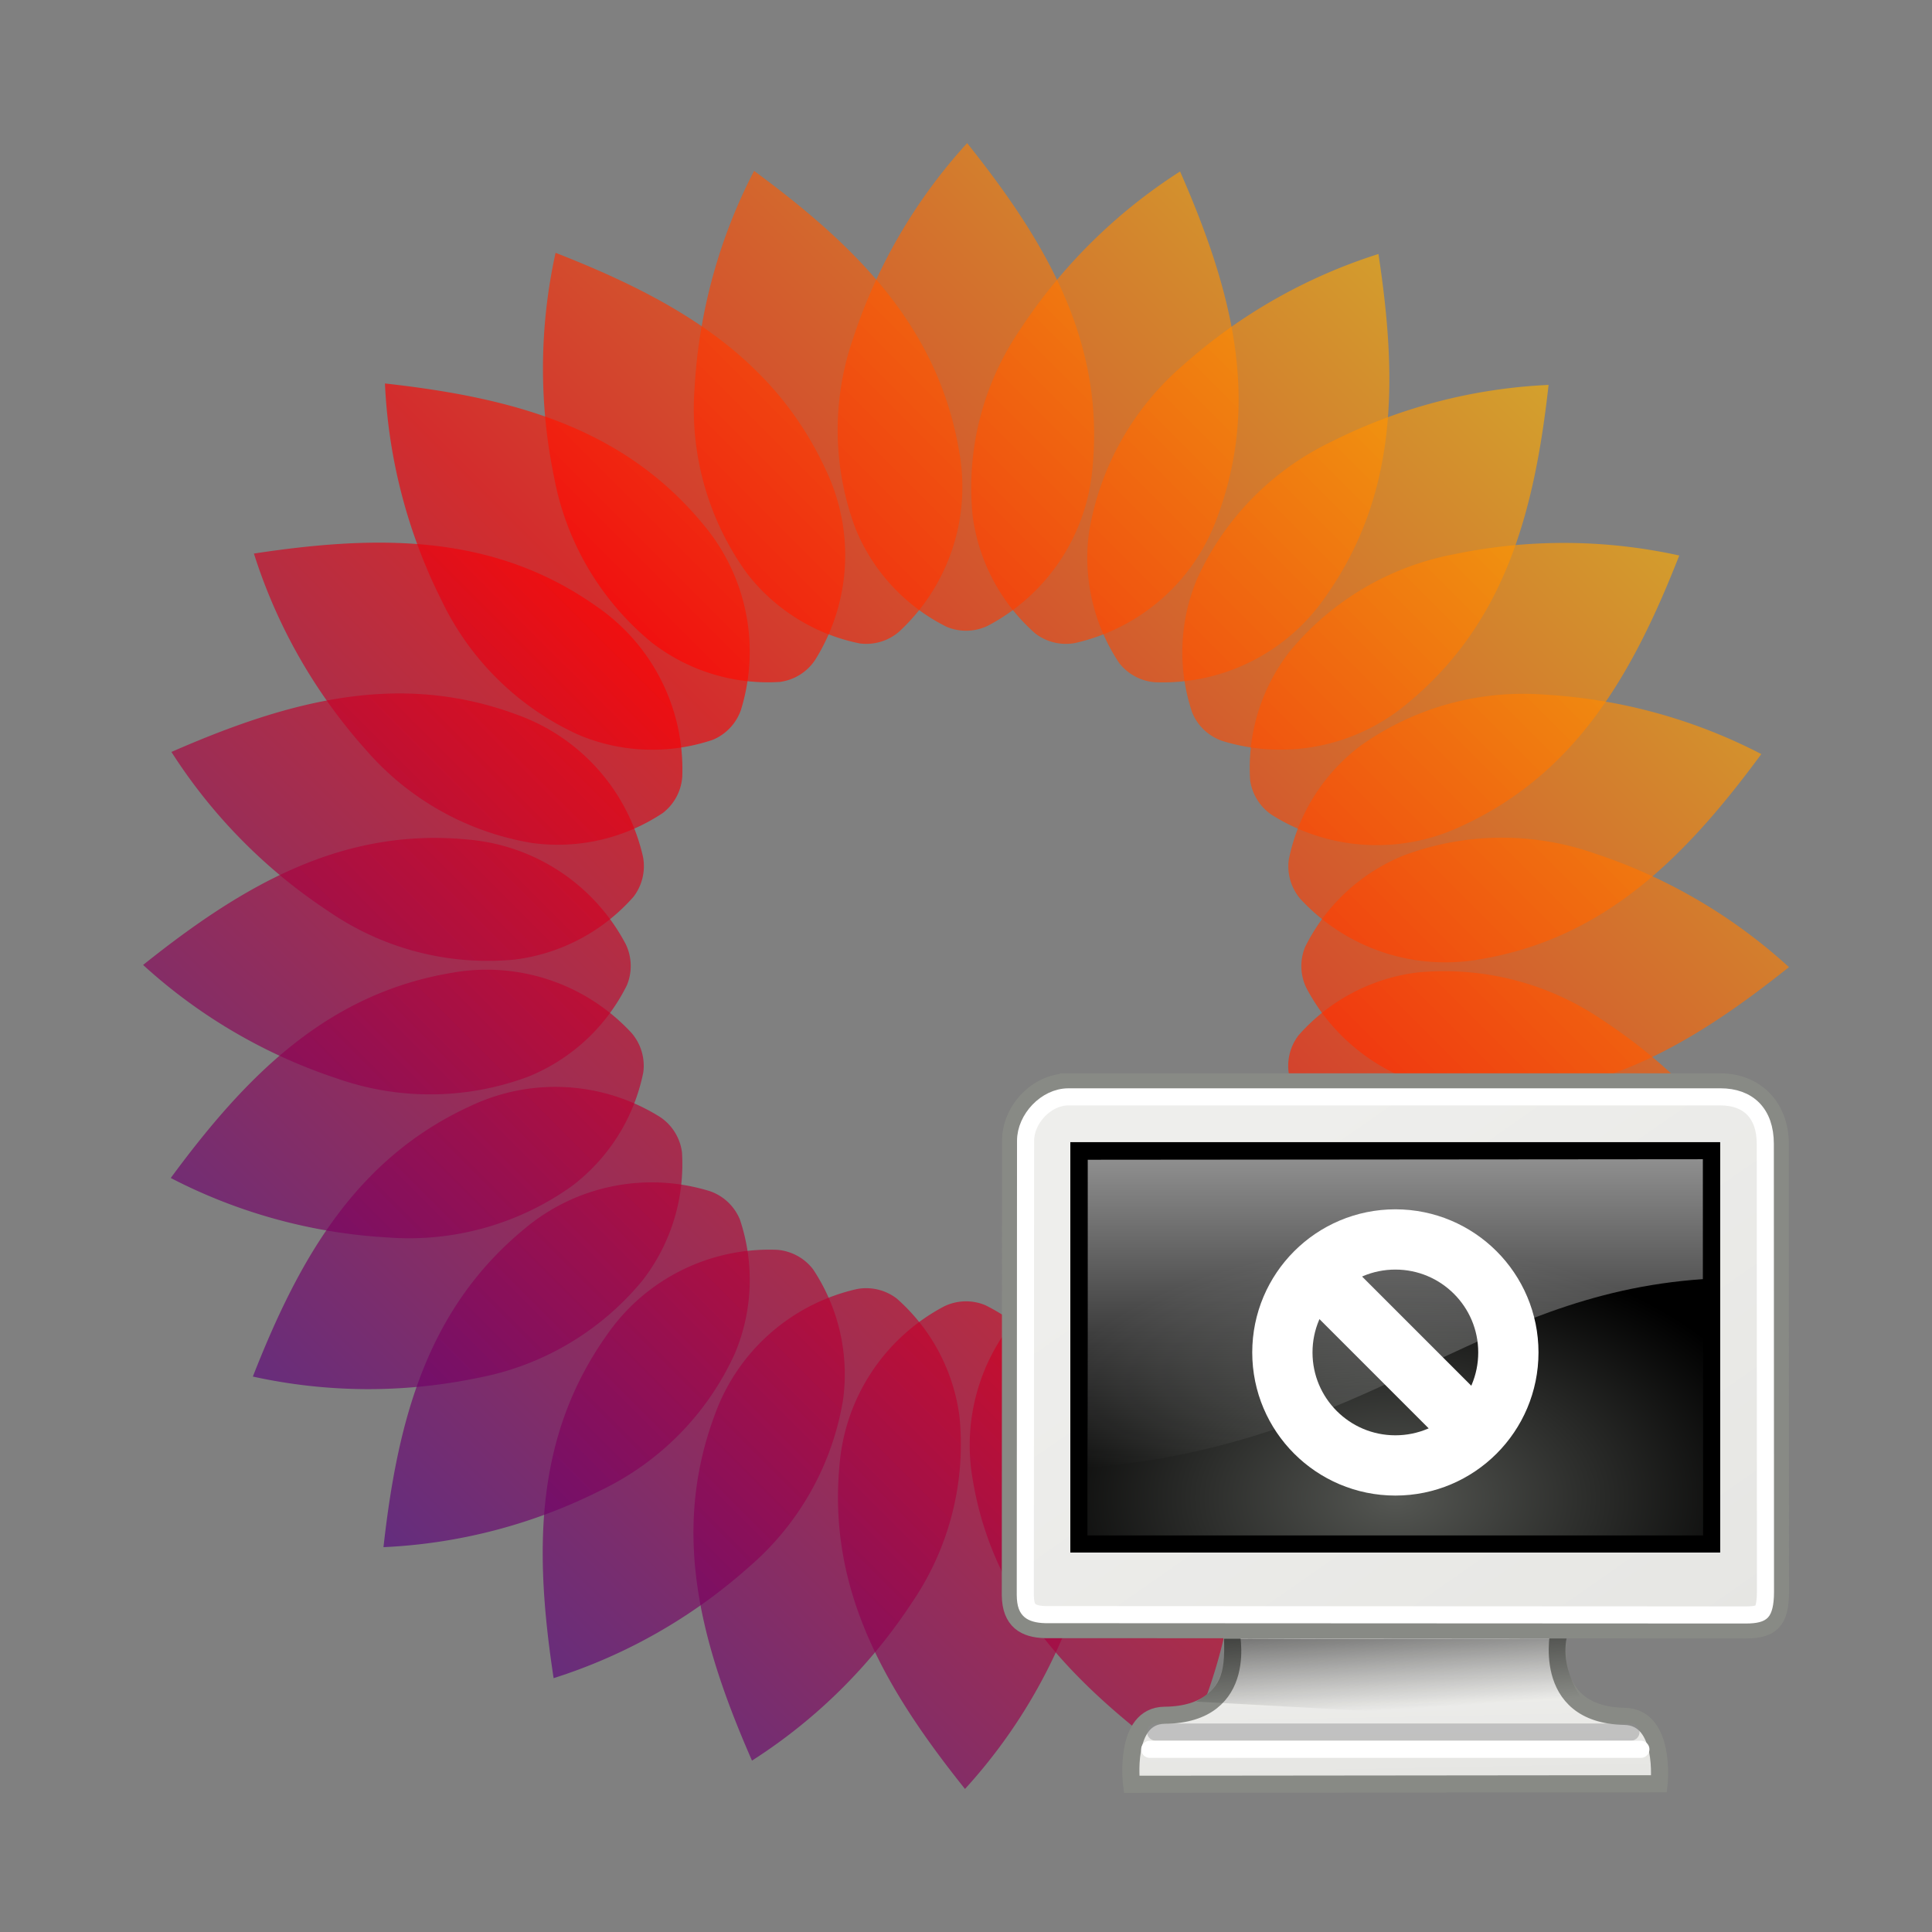 <?xml version="1.0" encoding="UTF-8" standalone="no"?>
<svg
   width="270"
   height="270"
   viewBox="0 0 270 270"
   version="1.1"
   id="svg22171"
   sodipodi:docname="MediaWiki Oversight Icon.svg"
   inkscape:version="1.2.2 (732a01da63, 2022-12-09)"
   xmlns:inkscape="http://www.inkscape.org/namespaces/inkscape"
   xmlns:sodipodi="http://sodipodi.sourceforge.net/DTD/sodipodi-0.dtd"
   xmlns:xlink="http://www.w3.org/1999/xlink"
   xmlns="http://www.w3.org/2000/svg"
   xmlns:svg="http://www.w3.org/2000/svg">
  <rect x="0" y="0" width="270" height="270" fill="#808080" stroke="none"/>
  <sodipodi:namedview
     id="namedview22173"
     pagecolor="#ffffff"
     bordercolor="#000000"
     borderopacity="0.25"
     inkscape:showpageshadow="2"
     inkscape:pageopacity="0.0"
     inkscape:pagecheckerboard="0"
     inkscape:deskcolor="#d1d1d1"
     showgrid="false"
     inkscape:zoom="3.6309933"
     inkscape:cx="123.51992"
     inkscape:cy="143.62461"
     inkscape:window-width="2560"
     inkscape:window-height="1411"
     inkscape:window-x="-9"
     inkscape:window-y="-9"
     inkscape:window-maximized="1"
     inkscape:current-layer="svg22171" />
  <defs
     id="defs22120">
    <linearGradient
       id="gradient"
       gradientUnits="userSpaceOnUse"
       x1="0"
       x2="100"
       y1="100"
       y2="0">
      <stop
         offset="0%"
         stop-color="#0a00b2"
         id="stop22111" />
      <stop
         offset="50%"
         stop-color="#ff0000"
         id="stop22113" />
      <stop
         offset="100%"
         stop-color="#fffc00"
         id="stop22115" />
    </linearGradient>
    <style
       id="style22118">
			.petal {
				opacity: 0.65;
			}
			.petals {
				fill: url(#gradient);
			}
		</style>
    <linearGradient
       inkscape:collect="always"
       xlink:href="#gradient"
       id="linearGradient25219"
       gradientUnits="userSpaceOnUse"
       x1="0"
       y1="100"
       x2="100"
       y2="0" />
    <linearGradient
       inkscape:collect="always"
       xlink:href="#gradient"
       id="linearGradient25221"
       gradientUnits="userSpaceOnUse"
       x1="0"
       y1="100"
       x2="100"
       y2="0" />
    <linearGradient
       inkscape:collect="always"
       xlink:href="#gradient"
       id="linearGradient25223"
       gradientUnits="userSpaceOnUse"
       x1="0"
       y1="100"
       x2="100"
       y2="0" />
    <linearGradient
       inkscape:collect="always"
       xlink:href="#gradient"
       id="linearGradient25225"
       gradientUnits="userSpaceOnUse"
       x1="0"
       y1="100"
       x2="100"
       y2="0" />
    <linearGradient
       inkscape:collect="always"
       xlink:href="#gradient"
       id="linearGradient25227"
       gradientUnits="userSpaceOnUse"
       x1="0"
       y1="100"
       x2="100"
       y2="0" />
    <linearGradient
       inkscape:collect="always"
       xlink:href="#gradient"
       id="linearGradient25229"
       gradientUnits="userSpaceOnUse"
       x1="0"
       y1="100"
       x2="100"
       y2="0" />
    <linearGradient
       inkscape:collect="always"
       xlink:href="#gradient"
       id="linearGradient25231"
       gradientUnits="userSpaceOnUse"
       x1="0"
       y1="100"
       x2="100"
       y2="0" />
    <linearGradient
       inkscape:collect="always"
       xlink:href="#gradient"
       id="linearGradient25233"
       gradientUnits="userSpaceOnUse"
       x1="0"
       y1="100"
       x2="100"
       y2="0" />
    <linearGradient
       inkscape:collect="always"
       xlink:href="#gradient"
       id="linearGradient25235"
       gradientUnits="userSpaceOnUse"
       x1="0"
       y1="100"
       x2="100"
       y2="0" />
    <linearGradient
       inkscape:collect="always"
       xlink:href="#gradient"
       id="linearGradient25237"
       gradientUnits="userSpaceOnUse"
       x1="0"
       y1="100"
       x2="100"
       y2="0" />
    <linearGradient
       inkscape:collect="always"
       xlink:href="#gradient"
       id="linearGradient25239"
       gradientUnits="userSpaceOnUse"
       x1="0"
       y1="100"
       x2="100"
       y2="0" />
    <linearGradient
       inkscape:collect="always"
       xlink:href="#gradient"
       id="linearGradient25241"
       gradientUnits="userSpaceOnUse"
       x1="0"
       y1="100"
       x2="100"
       y2="0" />
    <linearGradient
       inkscape:collect="always"
       xlink:href="#gradient"
       id="linearGradient25243"
       gradientUnits="userSpaceOnUse"
       x1="0"
       y1="100"
       x2="100"
       y2="0" />
    <linearGradient
       inkscape:collect="always"
       xlink:href="#gradient"
       id="linearGradient25245"
       gradientUnits="userSpaceOnUse"
       x1="0"
       y1="100"
       x2="100"
       y2="0" />
    <linearGradient
       inkscape:collect="always"
       xlink:href="#gradient"
       id="linearGradient25247"
       gradientUnits="userSpaceOnUse"
       x1="0"
       y1="100"
       x2="100"
       y2="0" />
    <linearGradient
       inkscape:collect="always"
       xlink:href="#gradient"
       id="linearGradient25249"
       gradientUnits="userSpaceOnUse"
       x1="0"
       y1="100"
       x2="100"
       y2="0" />
    <linearGradient
       inkscape:collect="always"
       xlink:href="#gradient"
       id="linearGradient25251"
       gradientUnits="userSpaceOnUse"
       x1="0"
       y1="100"
       x2="100"
       y2="0" />
    <linearGradient
       inkscape:collect="always"
       xlink:href="#gradient"
       id="linearGradient25253"
       gradientUnits="userSpaceOnUse"
       x1="0"
       y1="100"
       x2="100"
       y2="0" />
    <linearGradient
       inkscape:collect="always"
       xlink:href="#gradient"
       id="linearGradient25255"
       gradientUnits="userSpaceOnUse"
       x1="0"
       y1="100"
       x2="100"
       y2="0" />
    <linearGradient
       inkscape:collect="always"
       xlink:href="#gradient"
       id="linearGradient25257"
       gradientUnits="userSpaceOnUse"
       x1="0"
       y1="100"
       x2="100"
       y2="0" />
    <linearGradient
       inkscape:collect="always"
       xlink:href="#gradient"
       id="linearGradient25259"
       gradientUnits="userSpaceOnUse"
       x1="0"
       y1="100"
       x2="100"
       y2="0" />
    <linearGradient
       inkscape:collect="always"
       xlink:href="#gradient"
       id="linearGradient25261"
       gradientUnits="userSpaceOnUse"
       x1="0"
       y1="100"
       x2="100"
       y2="0" />
    <linearGradient
       inkscape:collect="always"
       xlink:href="#gradient"
       id="linearGradient25263"
       gradientUnits="userSpaceOnUse"
       x1="0"
       y1="100"
       x2="100"
       y2="0" />
    <linearGradient
       inkscape:collect="always"
       xlink:href="#gradient"
       id="linearGradient25265"
       gradientUnits="userSpaceOnUse"
       x1="0"
       y1="100"
       x2="100"
       y2="0" />
    <linearGradient
       inkscape:collect="always"
       xlink:href="#gradient"
       id="linearGradient25267"
       gradientUnits="userSpaceOnUse"
       x1="0"
       y1="100"
       x2="100"
       y2="0" />
    <filter
       style="color-interpolation-filters:sRGB"
       inkscape:label="Drop Shadow"
       id="filter28863"
       x="-0.082"
       y="-0.028"
       width="1.145"
       height="1.073">
      <feFlood
         flood-opacity="0.749"
         flood-color="rgb(0,0,0)"
         result="flood"
         id="feFlood28853" />
      <feComposite
         in="flood"
         in2="SourceGraphic"
         operator="in"
         result="composite1"
         id="feComposite28855" />
      <feGaussianBlur
         in="composite1"
         stdDeviation="1"
         result="blur"
         id="feGaussianBlur28857" />
      <feOffset
         dx="-1"
         dy="2"
         result="offset"
         id="feOffset28859" />
      <feComposite
         in="SourceGraphic"
         in2="offset"
         operator="over"
         result="composite2"
         id="feComposite28861" />
    </filter>
    <linearGradient
       xlink:href="#b"
       id="n"
       x1="20.934"
       x2="30.208"
       y1="25.061"
       y2="30.743"
       gradientTransform="translate(-2)"
       gradientUnits="userSpaceOnUse" />
    <linearGradient
       id="b">
      <stop
         offset="0"
         stop-color="#fdef72"
         id="stop37"
         style="stop-color:#b3b3b3;stop-opacity:1;" />
      <stop
         offset="1"
         stop-color="#e2cb0b"
         id="stop39"
         style="stop-color:#999999;stop-opacity:1;" />
    </linearGradient>
    <linearGradient
       xlink:href="#g"
       id="o"
       x1="17.032"
       x2="29.494"
       y1="27.447"
       y2="37.846"
       gradientTransform="translate(-2)"
       gradientUnits="userSpaceOnUse" />
    <linearGradient
       id="g">
      <stop
         offset="0"
         stop-color="#d7c20f"
         id="stop12"
         style="stop-color:#808080;stop-opacity:1;" />
      <stop
         offset="1"
         stop-color="#b6970d"
         id="stop14"
         style="stop-color:#666666;stop-opacity:1;" />
    </linearGradient>
    <filter
       style="color-interpolation-filters:sRGB"
       inkscape:label="Drop Shadow"
       id="filter28101"
       x="-0.116"
       y="-0.104"
       width="1.272"
       height="1.279">
      <feFlood
         flood-opacity="0.749"
         flood-color="rgb(0,0,0)"
         result="flood"
         id="feFlood28091" />
      <feComposite
         in="flood"
         in2="SourceGraphic"
         operator="in"
         result="composite1"
         id="feComposite28093" />
      <feGaussianBlur
         in="composite1"
         stdDeviation="1"
         result="blur"
         id="feGaussianBlur28095" />
      <feOffset
         dx="1"
         dy="2"
         result="offset"
         id="feOffset28097" />
      <feComposite
         in="SourceGraphic"
         in2="offset"
         operator="over"
         result="composite2"
         id="feComposite28099" />
    </filter>
    <linearGradient
       xlink:href="#f"
       id="p"
       x1="22.32"
       x2="18.986"
       y1="41.956"
       y2="37.029"
       gradientTransform="translate(-2)"
       gradientUnits="userSpaceOnUse" />
    <linearGradient
       id="f">
      <stop
         offset="0"
         stop-color="#fff"
         id="stop17" />
      <stop
         offset="1"
         stop-color="#fff"
         stop-opacity=".694"
         id="stop19" />
    </linearGradient>
    <linearGradient
       xlink:href="#h"
       id="q"
       x1="27.355"
       x2="23.489"
       y1="36.218"
       y2="34.728"
       gradientTransform="translate(-2)"
       gradientUnits="userSpaceOnUse" />
    <linearGradient
       id="h">
      <stop
         offset="0"
         stop-color="#c4a000"
         id="stop7"
         style="stop-color:#666666;stop-opacity:1;" />
      <stop
         offset="1"
         stop-color="#c4a000"
         stop-opacity="0"
         id="stop9"
         style="stop-color:#666666;stop-opacity:0;" />
    </linearGradient>
    <linearGradient
       xlink:href="#c-4"
       id="r-4"
       x1="27.652"
       x2="21.591"
       y1="23.146"
       y2="20.619"
       gradientTransform="matrix(0.977,0,0,1,-1.375,0)"
       gradientUnits="userSpaceOnUse" />
    <linearGradient
       id="c-4">
      <stop
         offset="0"
         stop-color="#ad7fa8"
         id="stop32-1"
         style="stop-color:#006699;stop-opacity:1;" />
      <stop
         offset="1"
         stop-color="#dac6d8"
         id="stop34-6"
         style="stop-color:#0088cc;stop-opacity:1;" />
    </linearGradient>
    <filter
       style="color-interpolation-filters:sRGB"
       inkscape:label="Drop Shadow"
       id="filter7468"
       x="-0.044"
       y="-0.044"
       width="1.126"
       height="1.126">
      <feFlood
         flood-opacity="1"
         flood-color="rgb(0,0,0)"
         result="flood"
         id="feFlood7458" />
      <feComposite
         in="flood"
         in2="SourceGraphic"
         operator="in"
         result="composite1"
         id="feComposite7460" />
      <feGaussianBlur
         in="composite1"
         stdDeviation="2.5"
         result="blur"
         id="feGaussianBlur7462" />
      <feOffset
         dx="5"
         dy="5"
         result="offset"
         id="feOffset7464" />
      <feComposite
         in="SourceGraphic"
         in2="offset"
         operator="over"
         result="composite2"
         id="feComposite7466" />
    </filter>
    <filter
       style="color-interpolation-filters:sRGB"
       inkscape:label="Drop Shadow"
       id="filter7468-5"
       x="-0.044"
       y="-0.044"
       width="1.126"
       height="1.126">
      <feFlood
         flood-opacity="1"
         flood-color="rgb(0,0,0)"
         result="flood"
         id="feFlood7458-3" />
      <feComposite
         in="flood"
         in2="SourceGraphic"
         operator="in"
         result="composite1"
         id="feComposite7460-8" />
      <feGaussianBlur
         in="composite1"
         stdDeviation="2.5"
         result="blur"
         id="feGaussianBlur7462-8" />
      <feOffset
         dx="5"
         dy="5"
         result="offset"
         id="feOffset7464-0" />
      <feComposite
         in="SourceGraphic"
         in2="offset"
         operator="over"
         result="composite2"
         id="feComposite7466-3" />
    </filter>
    <linearGradient
       xlink:href="#linearGradient5370"
       id="linearGradient3281"
       gradientUnits="userSpaceOnUse"
       x1="14.46"
       y1="12.28"
       x2="34.53"
       y2="39.68"
       gradientTransform="matrix(0.859,-0.356,0.356,0.859,23.28,38.3)" />
    <linearGradient
       id="linearGradient5370">
      <stop
         style="stop-color:#c2c2d0;stop-opacity:1"
         offset="0"
         id="stop5360" />
      <stop
         id="stop5362"
         offset="0.25"
         style="stop-color:#f1f1ff;stop-opacity:1" />
      <stop
         id="stop5364"
         offset="0.5"
         style="stop-color:#dddde7;stop-opacity:1" />
      <stop
         style="stop-color:#a5a5bb;stop-opacity:1"
         offset="0.75"
         id="stop5366" />
      <stop
         style="stop-color:#c2c2d0;stop-opacity:1"
         offset="1"
         id="stop5368" />
    </linearGradient>
    <linearGradient
       y2="39.68"
       x2="34.53"
       y1="12.28"
       x1="14.46"
       gradientTransform="matrix(1.242,0,0,1.242,-4.714,-6.019)"
       gradientUnits="userSpaceOnUse"
       id="linearGradient4658"
       xlink:href="#linearGradient4735" />
    <linearGradient
       id="linearGradient4735">
      <stop
         id="stop4725"
         offset="0"
         style="stop-color:#c2c2d0;stop-opacity:1" />
      <stop
         style="stop-color:#f7f7f9;stop-opacity:1"
         offset="0.25"
         id="stop4727" />
      <stop
         style="stop-color:#dedee6;stop-opacity:1"
         offset="0.5"
         id="stop4729" />
      <stop
         id="stop4731"
         offset="0.75"
         style="stop-color:#a6a6ba;stop-opacity:1" />
      <stop
         id="stop4733"
         offset="1"
         style="stop-color:#c2c2d0;stop-opacity:1" />
    </linearGradient>
    <linearGradient
       id="XMLID_23_"
       gradientUnits="userSpaceOnUse"
       x1="18.418"
       y1="40.625"
       x2="18.418"
       y2="51.5"
       gradientTransform="translate(65.691,-109.476)">
      <stop
         offset="0"
         style="stop-color:#FEFEFF"
         id="stop3827" />
      <stop
         offset="1"
         style="stop-color:#B3B3B3"
         id="stop3829" />
    </linearGradient>
    <linearGradient
       id="XMLID_24_"
       gradientUnits="userSpaceOnUse"
       x1="19.007"
       y1="54.437"
       x2="17.909"
       y2="37.747"
       gradientTransform="translate(65.691,-109.476)">
      <stop
         offset="0.034"
         style="stop-color:#E8E8E8"
         id="stop3834" />
      <stop
         offset="0.826"
         style="stop-color:#FFFFFF"
         id="stop3836" />
    </linearGradient>
    <linearGradient
       id="XMLID_25_-8"
       gradientUnits="userSpaceOnUse"
       x1="35.75"
       y1="62.212"
       x2="30.25"
       y2="62.212">
      <stop
         offset="0"
         style="stop-color:#C7C7C7"
         id="stop25-5-8" />
      <stop
         offset="0.635"
         style="stop-color:#E8E8E8"
         id="stop27-1-2" />
      <stop
         offset="0.826"
         style="stop-color:#FFFFFF"
         id="stop29-1-4" />
    </linearGradient>
    <linearGradient
       id="XMLID_26_"
       gradientUnits="userSpaceOnUse"
       x1="39.376"
       y1="43.834"
       x2="43.515"
       y2="54.784"
       gradientTransform="translate(65.691,-109.476)">
      <stop
         offset="0"
         style="stop-color:#FEFEFF"
         id="stop3850" />
      <stop
         offset="1"
         style="stop-color:#B3B3B3"
         id="stop3852" />
    </linearGradient>
    <radialGradient
       id="XMLID_27_"
       cx="24.476"
       cy="46.23"
       r="38.529"
       gradientUnits="userSpaceOnUse"
       gradientTransform="translate(65.691,-109.476)">
      <stop
         offset="0"
         style="stop-color:#C7C7C7"
         id="stop3857" />
      <stop
         offset="0.674"
         style="stop-color:#E8E8E8"
         id="stop3859" />
      <stop
         offset="0.766"
         style="stop-color:#EAEAEA"
         id="stop3861" />
      <stop
         offset="0.799"
         style="stop-color:#F1F1F1"
         id="stop3863" />
      <stop
         offset="0.822"
         style="stop-color:#FCFCFC"
         id="stop3865" />
      <stop
         offset="0.826"
         style="stop-color:#FFFFFF"
         id="stop3867" />
    </radialGradient>
    <linearGradient
       id="XMLID_28_"
       gradientUnits="userSpaceOnUse"
       x1="98.114"
       y1="78.295"
       x2="81.368"
       y2="97.54"
       gradientTransform="translate(65.691,-109.476)">
      <stop
         offset="0.045"
         style="stop-color:#DB5A5A"
         id="stop3878" />
      <stop
         offset="0.169"
         style="stop-color:#940E0E"
         id="stop3880" />
      <stop
         offset="1"
         style="stop-color:#B01F1F"
         id="stop3882" />
    </linearGradient>
    <linearGradient
       id="XMLID_29_"
       gradientUnits="userSpaceOnUse"
       x1="83.943"
       y1="90.335"
       x2="93.109"
       y2="80.446"
       gradientTransform="translate(65.691,-109.476)">
      <stop
         offset="0"
         style="stop-color:#B01F1F"
         id="stop3887" />
      <stop
         offset="0.213"
         style="stop-color:#EA5454"
         id="stop3889" />
      <stop
         offset="0.328"
         style="stop-color:#E55151"
         id="stop3891" />
      <stop
         offset="0.458"
         style="stop-color:#D74A4A"
         id="stop3893" />
      <stop
         offset="0.598"
         style="stop-color:#C03D3D"
         id="stop3895" />
      <stop
         offset="0.743"
         style="stop-color:#A02B2B"
         id="stop3897" />
      <stop
         offset="0.891"
         style="stop-color:#771414"
         id="stop3899" />
      <stop
         offset="1"
         style="stop-color:#540000"
         id="stop3901" />
    </linearGradient>
    <linearGradient
       id="XMLID_30_"
       gradientUnits="userSpaceOnUse"
       x1="52.001"
       y1="51.547"
       x2="33.874"
       y2="43.547"
       gradientTransform="translate(65.691,-109.476)">
      <stop
         offset="0.006"
         style="stop-color:#575757"
         id="stop3906" />
      <stop
         offset="1"
         style="stop-color:#121212"
         id="stop3908" />
    </linearGradient>
    <linearGradient
       id="XMLID_31_"
       gradientUnits="userSpaceOnUse"
       x1="45.862"
       y1="43.495"
       x2="52.357"
       y2="48.569"
       gradientTransform="translate(65.691,-109.476)">
      <stop
         offset="0.006"
         style="stop-color:#666666"
         id="stop3913" />
      <stop
         offset="0.449"
         style="stop-color:#CCCCCC"
         id="stop3915" />
      <stop
         offset="1"
         style="stop-color:#666666"
         id="stop3917" />
    </linearGradient>
    <linearGradient
       id="XMLID_32_"
       gradientUnits="userSpaceOnUse"
       x1="40.893"
       y1="49.62"
       x2="47.388"
       y2="54.694"
       gradientTransform="translate(65.691,-109.476)">
      <stop
         offset="0.006"
         style="stop-color:#666666"
         id="stop3922" />
      <stop
         offset="0.449"
         style="stop-color:#CCCCCC"
         id="stop3924" />
      <stop
         offset="1"
         style="stop-color:#666666"
         id="stop3926" />
    </linearGradient>
    <linearGradient
       id="XMLID_33_"
       gradientUnits="userSpaceOnUse"
       x1="43.268"
       y1="46.557"
       x2="49.763"
       y2="51.632"
       gradientTransform="translate(65.691,-109.476)">
      <stop
         offset="0.006"
         style="stop-color:#666666"
         id="stop3931" />
      <stop
         offset="0.449"
         style="stop-color:#CCCCCC"
         id="stop3933" />
      <stop
         offset="1"
         style="stop-color:#666666"
         id="stop3935" />
    </linearGradient>
    <linearGradient
       id="XMLID_34_-3"
       gradientUnits="userSpaceOnUse"
       x1="64.586"
       y1="53.105"
       x2="73.504"
       y2="62.023">
      <stop
         offset="0"
         style="stop-color:#F36600"
         id="stop144-4-8" />
      <stop
         offset="0.18"
         style="stop-color:#E69C2E"
         id="stop146-7" />
      <stop
         offset="0.506"
         style="stop-color:#D66628"
         id="stop148-4" />
      <stop
         offset="1"
         style="stop-color:#F36600"
         id="stop150-2" />
    </linearGradient>
    <linearGradient
       id="XMLID_35_-7"
       gradientUnits="userSpaceOnUse"
       x1="71.991"
       y1="115.973"
       x2="80.866"
       y2="124.848"
       gradientTransform="matrix(0.903,-0.086,-0.086,0.903,-18.48,-14.163)">
      <stop
         offset="0"
         style="stop-color:#E0E0E0"
         id="stop159-5-7" />
      <stop
         offset="0.292"
         style="stop-color:#FFFFFF"
         id="stop161-7-9" />
      <stop
         offset="1"
         style="stop-color:#636363"
         id="stop163-3" />
    </linearGradient>
    <linearGradient
       id="XMLID_36_-1"
       gradientUnits="userSpaceOnUse"
       x1="9.053"
       y1="110.163"
       x2="17.506"
       y2="118.616">
      <stop
         offset="0"
         style="stop-color:#FFFFFF"
         id="stop168-9" />
      <stop
         offset="1"
         style="stop-color:#B1B1B1"
         id="stop170-8" />
    </linearGradient>
    <linearGradient
       id="XMLID_37_-6"
       gradientUnits="userSpaceOnUse"
       x1="41.261"
       y1="153.606"
       x2="41.991"
       y2="134.857"
       gradientTransform="matrix(0.92,-0.08,-0.08,0.92,-13.459,-13.458)">
      <stop
         offset="0"
         style="stop-color:#B9B9B9"
         id="stop175-5" />
      <stop
         offset="1"
         style="stop-color:#F0F0F0"
         id="stop177-0" />
    </linearGradient>
    <linearGradient
       id="XMLID_38_"
       gradientUnits="userSpaceOnUse"
       x1="47.877"
       y1="-8.15"
       x2="52.301"
       y2="-3.726"
       gradientTransform="matrix(1.206,0.19,0.19,1.206,101.523,-78.338)">
      <stop
         offset="0"
         style="stop-color:#F36600"
         id="stop3998" />
      <stop
         offset="0.27"
         style="stop-color:#AD5220"
         id="stop4000" />
      <stop
         offset="0.657"
         style="stop-color:#D66628"
         id="stop4002" />
      <stop
         offset="1"
         style="stop-color:#F36600"
         id="stop4004" />
    </linearGradient>
    <linearGradient
       id="XMLID_39_"
       gradientUnits="userSpaceOnUse"
       x1="1180.475"
       y1="-1103.454"
       x2="1184.898"
       y2="-1099.03"
       gradientTransform="matrix(0.654,0.536,0.536,0.654,-53.733,41.74)">
      <stop
         offset="0"
         style="stop-color:#F36600"
         id="stop4009" />
      <stop
         offset="0.27"
         style="stop-color:#AD5220"
         id="stop4011" />
      <stop
         offset="0.657"
         style="stop-color:#D66628"
         id="stop4013" />
      <stop
         offset="1"
         style="stop-color:#F36600"
         id="stop4015" />
    </linearGradient>
    <linearGradient
       id="XMLID_40_"
       gradientUnits="userSpaceOnUse"
       x1="-523.886"
       y1="23.862"
       x2="-527.368"
       y2="20.379"
       gradientTransform="matrix(-0.981,-0.002,-0.002,-0.981,-349.955,-50.795)">
      <stop
         offset="0.208"
         style="stop-color:#F36600"
         id="stop4020" />
      <stop
         offset="0.27"
         style="stop-color:#F77207"
         id="stop4022" />
      <stop
         offset="0.373"
         style="stop-color:#FC800E"
         id="stop4024" />
      <stop
         offset="0.503"
         style="stop-color:#FE8813"
         id="stop4026" />
      <stop
         offset="0.753"
         style="stop-color:#FF8A14"
         id="stop4028" />
      <stop
         offset="0.972"
         style="stop-color:#F36600"
         id="stop4030" />
    </linearGradient>
    <linearGradient
       id="XMLID_41_"
       gradientUnits="userSpaceOnUse"
       x1="-492.053"
       y1="-8.259"
       x2="-495.402"
       y2="-11.609"
       gradientTransform="matrix(-0.981,-0.002,-0.002,-0.981,-349.955,-50.795)">
      <stop
         offset="0.208"
         style="stop-color:#F36600"
         id="stop4035" />
      <stop
         offset="0.27"
         style="stop-color:#F77207"
         id="stop4037" />
      <stop
         offset="0.373"
         style="stop-color:#FC800E"
         id="stop4039" />
      <stop
         offset="0.503"
         style="stop-color:#FE8813"
         id="stop4041" />
      <stop
         offset="0.753"
         style="stop-color:#FF8A14"
         id="stop4043" />
      <stop
         offset="0.972"
         style="stop-color:#F36600"
         id="stop4045" />
    </linearGradient>
    <linearGradient
       id="XMLID_42_"
       gradientUnits="userSpaceOnUse"
       x1="69.661"
       y1="2.682"
       x2="73.695"
       y2="6.715"
       gradientTransform="matrix(1.076,0.097,0.097,1.076,78.333,-93.141)">
      <stop
         offset="0"
         style="stop-color:#F36600"
         id="stop4050" />
      <stop
         offset="0.477"
         style="stop-color:#FFCC33"
         id="stop4052" />
      <stop
         offset="0.786"
         style="stop-color:#F36600"
         id="stop4054" />
    </linearGradient>
    <linearGradient
       id="XMLID_43_"
       gradientUnits="userSpaceOnUse"
       x1="56.774"
       y1="57.064"
       x2="61.153"
       y2="61.442"
       gradientTransform="translate(65.691,-109.476)">
      <stop
         offset="0"
         style="stop-color:#F36600"
         id="stop4059" />
      <stop
         offset="0.477"
         style="stop-color:#FFCC33"
         id="stop4061" />
      <stop
         offset="0.786"
         style="stop-color:#F36600"
         id="stop4063" />
    </linearGradient>
    <linearGradient
       id="XMLID_44_"
       gradientUnits="userSpaceOnUse"
       x1="56.451"
       y1="67.164"
       x2="60.409"
       y2="71.123"
       gradientTransform="translate(65.691,-109.476)">
      <stop
         offset="0"
         style="stop-color:#CCCCCC"
         id="stop4068" />
      <stop
         offset="1"
         style="stop-color:#999999"
         id="stop4070" />
    </linearGradient>
    <linearGradient
       id="a-1"
       x1="771.08"
       x2="782.3"
       y1="-394.32"
       y2="-381.49"
       gradientTransform="matrix(0.4,0,0,-0.39,-186.33,-29.28)"
       gradientUnits="userSpaceOnUse">
      <stop
         offset="0"
         stop-color="#f90"
         id="stop11188" />
      <stop
         offset="1"
         stop-color="#fc6"
         id="stop11190" />
    </linearGradient>
    <linearGradient
       id="b-5"
       x1="650.94"
       x2="742.06"
       y1="-320.1"
       y2="-320.1"
       gradientTransform="matrix(0.4,0,0,-0.39,-185.53,-29.98)"
       gradientUnits="userSpaceOnUse">
      <stop
         offset="0"
         stop-color="#fff"
         id="stop11193" />
      <stop
         offset="1"
         stop-color="#9bcbff"
         stop-opacity=".68"
         id="stop11195" />
    </linearGradient>
    <filter
       style="color-interpolation-filters:sRGB"
       inkscape:label="Drop Shadow"
       id="filter7468-7"
       x="-0.044"
       y="-0.044"
       width="1.126"
       height="1.126">
      <feFlood
         flood-opacity="1"
         flood-color="rgb(0,0,0)"
         result="flood"
         id="feFlood7458-1" />
      <feComposite
         in="flood"
         in2="SourceGraphic"
         operator="in"
         result="composite1"
         id="feComposite7460-6" />
      <feGaussianBlur
         in="composite1"
         stdDeviation="2.5"
         result="blur"
         id="feGaussianBlur7462-3" />
      <feOffset
         dx="5"
         dy="5"
         result="offset"
         id="feOffset7464-1" />
      <feComposite
         in="SourceGraphic"
         in2="offset"
         operator="over"
         result="composite2"
         id="feComposite7466-6" />
    </filter>
    <linearGradient
       id="linearGradient259-0">
      <stop
         id="stop260-9"
         offset="0"
         style="stop-color:#fafafa;stop-opacity:1;" />
      <stop
         id="stop261-4"
         offset="1"
         style="stop-color:#bbbbbb;stop-opacity:1;" />
    </linearGradient>
    <linearGradient
       id="linearGradient269-8">
      <stop
         id="stop270-2"
         offset="0"
         style="stop-color:#a3a3a3;stop-opacity:1;" />
      <stop
         id="stop271-4"
         offset="1"
         style="stop-color:#4c4c4c;stop-opacity:1;" />
    </linearGradient>
    <linearGradient
       id="linearGradient15662">
      <stop
         id="stop15664"
         offset="0"
         style="stop-color:#ffffff;stop-opacity:1;" />
      <stop
         id="stop15666"
         offset="1"
         style="stop-color:#f8f8f8;stop-opacity:1;" />
    </linearGradient>
    <radialGradient
       id="aigrd2"
       cx="20.892"
       cy="114.568"
       r="5.256"
       fx="20.892"
       fy="114.568"
       gradientUnits="userSpaceOnUse">
      <stop
         offset="0"
         style="stop-color:#F0F0F0"
         id="stop15566" />
      <stop
         offset="1"
         style="stop-color:#9a9a9a;stop-opacity:1;"
         id="stop15568" />
    </radialGradient>
    <radialGradient
       id="aigrd3"
       cx="20.892"
       cy="64.568"
       r="5.257"
       fx="20.892"
       fy="64.568"
       gradientUnits="userSpaceOnUse">
      <stop
         offset="0"
         style="stop-color:#F0F0F0"
         id="stop15573" />
      <stop
         offset="1"
         style="stop-color:#9a9a9a;stop-opacity:1;"
         id="stop15575" />
    </radialGradient>
    <linearGradient
       x1="746.998"
       y1="-167.427"
       x2="682.52"
       y2="-151.351"
       id="linearGradient4704"
       gradientUnits="userSpaceOnUse"
       gradientTransform="matrix(-1,0,0,1,921.601,341.5)">
      <stop
         id="stop4700"
         style="stop-color:#fcaf3e;stop-opacity:1"
         offset="0" />
      <stop
         id="stop4702"
         style="stop-color:#fcaf3e;stop-opacity:1;"
         offset="1" />
    </linearGradient>
    <linearGradient
       x1="-1597.035"
       y1="-2902.271"
       x2="-1416.764"
       y2="-2857.722"
       id="linearGradient3275"
       gradientUnits="userSpaceOnUse"
       gradientTransform="matrix(0.234,0,0,0.234,550.768,853.66)">
      <stop
         id="stop119"
         style="stop-color:#fcaf3e;stop-opacity:1"
         offset="0" />
      <stop
         id="stop121"
         style="stop-color:#f2983d;stop-opacity:0.757"
         offset="0.497" />
      <stop
         id="stop123"
         style="stop-color:#e77c3c;stop-opacity:0.51"
         offset="1" />
    </linearGradient>
    <radialGradient
       cx="-1035.34"
       cy="-969.145"
       r="76.859"
       id="radialGradient3277"
       gradientUnits="userSpaceOnUse"
       gradientTransform="matrix(0.447,-0.27,-0.202,-0.336,447.646,-605.273)">
      <stop
         id="stop126-9"
         style="stop-color:#fffbd7;stop-opacity:1"
         offset="0" />
      <stop
         id="stop128"
         style="stop-color:#e77c3c;stop-opacity:1"
         offset="1" />
    </radialGradient>
    <linearGradient
       id="linearGradient5137">
      <stop
         style="stop-color:#eeeeec;stop-opacity:1;"
         offset="0"
         id="stop5139" />
      <stop
         style="stop-color:#e6e6e3;stop-opacity:1;"
         offset="1"
         id="stop5141" />
    </linearGradient>
    <linearGradient
       id="linearGradient5233">
      <stop
         style="stop-color:#555753;stop-opacity:1"
         offset="0"
         id="stop5235" />
      <stop
         style="stop-color:black;stop-opacity:1"
         offset="1"
         id="stop5237" />
    </linearGradient>
    <linearGradient
       id="linearGradient11400">
      <stop
         style="stop-color:#000000;stop-opacity:1;"
         offset="0"
         id="stop11402" />
      <stop
         style="stop-color:#000000;stop-opacity:0;"
         offset="1"
         id="stop11404" />
    </linearGradient>
    <linearGradient
       inkscape:collect="always"
       xlink:href="#linearGradient5137"
       id="linearGradient5223"
       gradientUnits="userSpaceOnUse"
       x1="31.743"
       y1="37.842"
       x2="31.861"
       y2="43.826" />
    <linearGradient
       inkscape:collect="always"
       xlink:href="#linearGradient5137"
       id="linearGradient5147"
       gradientUnits="userSpaceOnUse"
       x1="17.248"
       y1="6.376"
       x2="39.904"
       y2="38.876" />
    <radialGradient
       inkscape:collect="always"
       xlink:href="#linearGradient5233"
       id="radialGradient5239"
       cx="24.006"
       cy="32.997"
       fx="24.006"
       fy="32.997"
       r="19"
       gradientTransform="matrix(1.233,0,0,0.778,-5.585,2.154)"
       gradientUnits="userSpaceOnUse" />
    <linearGradient
       inkscape:collect="always"
       xlink:href="#linearGradient11400"
       id="linearGradient11406"
       x1="23.155"
       y1="34.573"
       x2="23.529"
       y2="40.22"
       gradientUnits="userSpaceOnUse" />
    <linearGradient
       inkscape:collect="always"
       xlink:href="#linearGradient6240"
       id="linearGradient6246"
       x1="20.157"
       y1="5.1"
       x2="20.157"
       y2="26.039"
       gradientUnits="userSpaceOnUse" />
    <linearGradient
       inkscape:collect="always"
       id="linearGradient6240">
      <stop
         style="stop-color:#ffffff;stop-opacity:1;"
         offset="0"
         id="stop6242" />
      <stop
         style="stop-color:#ffffff;stop-opacity:0;"
         offset="1"
         id="stop6244" />
    </linearGradient>
  </defs>
  <g
     id="petals"
     class="petals"
     style="fill:url(#linearGradient25267)"
     transform="matrix(2.313,0,0,2.313,19.355,19.968)">
    <path
       class="petal"
       d="m 33.6,14.8 a 16.938,16.938 0 0 0 3.116,11.142 11.457,11.457 0 0 0 6.858,4.3 3.033,3.033 0 0 0 2.385,-0.713 11.924,11.924 0 0 0 3.634,-10.837 c -1.257,-7.54 -6.19,-12.43 -12.4,-17 A 32.468,32.468 0 0 0 33.6,14.8 Z"
       id="path22122"
       style="fill:url(#linearGradient25219)" />
    <path
       class="petal"
       d="m 25.117,20.232 a 16.938,16.938 0 0 0 5.893,9.956 11.457,11.457 0 0 0 7.738,2.381 3.033,3.033 0 0 0 2.119,-1.306 11.924,11.924 0 0 0 0.705,-11.409 C 38.406,12.9 32.376,9.449 25.2,6.642 a 32.468,32.468 0 0 0 -0.083,13.59 z"
       id="path22124"
       style="fill:url(#linearGradient25221)" />
    <path
       class="petal"
       d="m 18.329,27.677 a 16.937,16.937 0 0 0 8.271,8.092 11.457,11.457 0 0 0 8.09,0.3 3.033,3.033 0 0 0 1.709,-1.81 11.924,11.924 0 0 0 -2.271,-11.2 c -4.859,-5.9 -11.576,-7.67 -19.237,-8.523 a 32.466,32.466 0 0 0 3.438,13.141 z"
       id="path22126"
       style="fill:url(#linearGradient25223)" />
    <path
       class="petal"
       d="M 13.7,36.626 A 16.938,16.938 0 0 0 23.781,42.3 11.457,11.457 0 0 0 31.672,40.493 3.033,3.033 0 0 0 32.854,38.3 11.924,11.924 0 0 0 27.761,28.067 C 21.54,23.624 14.594,23.655 6.974,24.813 A 32.468,32.468 0 0 0 13.7,36.626 Z"
       id="path22128"
       style="fill:url(#linearGradient25225)" />
    <path
       class="petal"
       d="m 11.543,46.468 a 16.938,16.938 0 0 0 11.208,2.873 11.457,11.457 0 0 0 7.155,-3.788 3.034,3.034 0 0 0 0.575,-2.422 11.924,11.924 0 0 0 -7.568,-8.566 C 15.753,31.884 9.052,33.711 1.99,36.8 a 32.468,32.468 0 0 0 9.553,9.668 z"
       id="path22130"
       style="fill:url(#linearGradient25227)" />
    <path
       class="petal"
       d="m 12.008,56.532 a 16.938,16.938 0 0 0 11.569,-0.126 11.457,11.457 0 0 0 5.931,-5.51 3.033,3.033 0 0 0 -0.072,-2.488 11.924,11.924 0 0 0 -9.527,-6.315 C 12.3,41.356 6.3,44.855 0.279,49.669 a 32.467,32.467 0 0 0 11.729,6.863 z"
       id="path22132"
       style="fill:url(#linearGradient25229)" />
    <path
       class="petal"
       d="M 15.062,66.134 A 16.938,16.938 0 0 0 26.2,63.018 11.457,11.457 0 0 0 30.5,56.16 3.033,3.033 0 0 0 29.787,53.775 11.924,11.924 0 0 0 18.95,50.141 c -7.54,1.257 -12.43,6.19 -17,12.4 a 32.468,32.468 0 0 0 13.112,3.593 z"
       id="path22134"
       style="fill:url(#linearGradient25231)" />
    <path
       class="petal"
       d="m 20.5,74.618 a 16.938,16.938 0 0 0 9.956,-5.893 11.457,11.457 0 0 0 2.381,-7.738 3.033,3.033 0 0 0 -1.306,-2.119 11.925,11.925 0 0 0 -11.409,-0.705 c -6.958,3.166 -10.4,9.2 -13.212,16.376 a 32.466,32.466 0 0 0 13.59,0.079 z"
       id="path22136"
       style="fill:url(#linearGradient25233)" />
    <path
       class="petal"
       d="m 27.943,81.406 a 16.938,16.938 0 0 0 8.092,-8.269 11.457,11.457 0 0 0 0.3,-8.09 3.033,3.033 0 0 0 -1.81,-1.709 11.924,11.924 0 0 0 -11.2,2.271 c -5.9,4.859 -7.67,11.576 -8.523,19.237 a 32.467,32.467 0 0 0 13.141,-3.44 z"
       id="path22138"
       style="fill:url(#linearGradient25235)" />
    <path
       class="petal"
       d="M 36.891,86.035 A 16.938,16.938 0 0 0 42.567,75.953 11.457,11.457 0 0 0 40.76,68.062 3.033,3.033 0 0 0 38.569,66.88 11.924,11.924 0 0 0 28.336,71.974 c -4.443,6.221 -4.412,13.167 -3.254,20.787 a 32.467,32.467 0 0 0 11.809,-6.726 z"
       id="path22140"
       style="fill:url(#linearGradient25237)" />
    <path
       class="petal"
       d="m 46.733,88.191 a 16.937,16.937 0 0 0 2.873,-11.207 11.457,11.457 0 0 0 -3.788,-7.155 3.033,3.033 0 0 0 -2.422,-0.575 11.924,11.924 0 0 0 -8.566,7.568 c -2.681,7.159 -0.854,13.86 2.237,20.921 a 32.465,32.465 0 0 0 9.666,-9.552 z"
       id="path22142"
       style="fill:url(#linearGradient25239)" />
    <path
       class="petal"
       d="m 56.8,87.726 a 16.937,16.937 0 0 0 -0.125,-11.569 11.457,11.457 0 0 0 -5.511,-5.931 3.033,3.033 0 0 0 -2.488,0.072 11.924,11.924 0 0 0 -6.315,9.528 c -0.737,7.609 2.762,13.609 7.576,19.629 A 32.466,32.466 0 0 0 56.8,87.726 Z"
       id="path22144"
       style="fill:url(#linearGradient25241)" />
    <path
       class="petal"
       d="M 66.4,84.672 A 16.938,16.938 0 0 0 63.284,73.53 11.457,11.457 0 0 0 56.426,69.23 3.033,3.033 0 0 0 54.041,69.943 11.924,11.924 0 0 0 50.407,80.78 c 1.257,7.54 6.19,12.43 12.4,17 A 32.468,32.468 0 0 0 66.4,84.672 Z"
       id="path22146"
       style="fill:url(#linearGradient25243)" />
    <path
       class="petal"
       d="M 74.883,79.237 A 16.937,16.937 0 0 0 68.99,69.281 11.456,11.456 0 0 0 61.252,66.9 3.033,3.033 0 0 0 59.133,68.206 11.924,11.924 0 0 0 58.428,79.615 c 3.166,6.958 9.2,10.4 16.375,13.212 a 32.468,32.468 0 0 0 0.08,-13.59 z"
       id="path22148"
       style="fill:url(#linearGradient25245)" />
    <path
       class="petal"
       d="M 81.671,71.792 A 16.938,16.938 0 0 0 73.4,63.7 a 11.457,11.457 0 0 0 -8.09,-0.3 3.033,3.033 0 0 0 -1.708,1.81 11.924,11.924 0 0 0 2.271,11.2 c 4.859,5.9 11.576,7.67 19.237,8.523 A 32.466,32.466 0 0 0 81.671,71.792 Z"
       id="path22150"
       style="fill:url(#linearGradient25247)" />
    <path
       class="petal"
       d="m 86.3,62.843 a 16.938,16.938 0 0 0 -10.082,-5.676 11.457,11.457 0 0 0 -7.891,1.807 3.033,3.033 0 0 0 -1.182,2.191 11.924,11.924 0 0 0 5.094,10.235 c 6.221,4.443 13.167,4.412 20.787,3.254 A 32.467,32.467 0 0 0 86.3,62.843 Z"
       id="path22152"
       style="fill:url(#linearGradient25249)" />
    <path
       class="petal"
       d="m 88.457,53 a 16.938,16.938 0 0 0 -11.207,-2.873 11.457,11.457 0 0 0 -7.155,3.788 3.033,3.033 0 0 0 -0.574,2.422 11.925,11.925 0 0 0 7.567,8.563 c 7.158,2.681 13.86,0.854 20.921,-2.237 A 32.467,32.467 0 0 0 88.457,53 Z"
       id="path22154"
       style="fill:url(#linearGradient25251)" />
    <path
       class="petal"
       d="m 87.992,42.936 a 16.938,16.938 0 0 0 -11.569,0.126 11.457,11.457 0 0 0 -5.931,5.511 3.033,3.033 0 0 0 0.072,2.488 11.924,11.924 0 0 0 9.527,6.315 C 87.7,58.113 93.7,54.614 99.721,49.8 A 32.468,32.468 0 0 0 87.992,42.936 Z"
       id="path22156"
       style="fill:url(#linearGradient25253)" />
    <path
       class="petal"
       d="m 84.938,33.335 a 16.938,16.938 0 0 0 -11.138,3.116 11.457,11.457 0 0 0 -4.3,6.858 3.033,3.033 0 0 0 0.714,2.385 11.924,11.924 0 0 0 10.837,3.634 c 7.54,-1.257 12.43,-6.19 17,-12.4 A 32.466,32.466 0 0 0 84.938,33.335 Z"
       id="path22158"
       style="fill:url(#linearGradient25255)" />
    <path
       class="petal"
       d="m 79.5,24.851 a 16.938,16.938 0 0 0 -9.956,5.893 11.457,11.457 0 0 0 -2.381,7.738 3.033,3.033 0 0 0 1.309,2.118 11.924,11.924 0 0 0 11.409,0.705 c 6.958,-3.166 10.4,-9.2 13.212,-16.375 A 32.468,32.468 0 0 0 79.5,24.851 Z"
       id="path22160"
       style="fill:url(#linearGradient25257)" />
    <path
       class="petal"
       d="m 72.057,18.063 a 16.938,16.938 0 0 0 -8.092,8.269 11.457,11.457 0 0 0 -0.3,8.09 3.033,3.033 0 0 0 1.81,1.709 11.924,11.924 0 0 0 11.2,-2.271 c 5.9,-4.859 7.67,-11.576 8.523,-19.237 a 32.467,32.467 0 0 0 -13.141,3.44 z"
       id="path22162"
       style="fill:url(#linearGradient25259)" />
    <path
       class="petal"
       d="m 63.109,13.434 a 16.937,16.937 0 0 0 -5.676,10.082 11.457,11.457 0 0 0 1.807,7.891 3.033,3.033 0 0 0 2.191,1.182 11.924,11.924 0 0 0 10.233,-5.089 c 4.443,-6.221 4.412,-13.167 3.254,-20.787 a 32.466,32.466 0 0 0 -11.809,6.721 z"
       id="path22164"
       style="fill:url(#linearGradient25261)" />
    <path
       class="petal"
       d="m 53.267,11.278 a 16.937,16.937 0 0 0 -2.873,11.207 11.456,11.456 0 0 0 3.788,7.155 3.033,3.033 0 0 0 2.422,0.575 11.924,11.924 0 0 0 8.566,-7.568 C 67.851,15.488 66.024,8.787 62.933,1.726 a 32.466,32.466 0 0 0 -9.666,9.552 z"
       id="path22166"
       style="fill:url(#linearGradient25263)" />
    <path
       class="petal"
       d="m 43.2,11.743 a 16.938,16.938 0 0 0 0.126,11.569 11.457,11.457 0 0 0 5.511,5.931 3.033,3.033 0 0 0 2.488,-0.072 11.924,11.924 0 0 0 6.315,-9.528 C 58.379,12.034 54.88,6.034 50.066,0.014 A 32.468,32.468 0 0 0 43.2,11.743 Z"
       id="path22168"
       style="fill:url(#linearGradient25265)" />
  </g>
  <g
     id="g2691">
    <g
       id="g61515"
       transform="matrix(2.39,0,0,2.39,137.616,142.883)">
      <path
         style="color:#000000;display:inline;overflow:visible;visibility:visible;opacity:1;fill:url(#linearGradient5223);fill-opacity:1;fill-rule:evenodd;stroke:#888a85;stroke-width:1;stroke-linecap:butt;stroke-linejoin:miter;stroke-miterlimit:4;stroke-dasharray:none;stroke-dashoffset:0;stroke-opacity:1;marker:none;marker-start:none;marker-mid:none;marker-end:none"
         d="m 14.375,35.533 c 0,0 1.217,4.935 -3.856,4.981 -2.43,0.022 -1.932,4.035 -1.932,4.035 l 30.846,-0.031 c 0,0 0.418,-3.895 -2.022,-3.941 -4.987,-0.092 -3.811,-5.106 -3.811,-5.106 z"
         id="path9222"
         sodipodi:nodetypes="csccscc" />
      <path
         style="fill:url(#linearGradient5147);fill-opacity:1;fill-rule:evenodd;stroke:#888a85;stroke-width:1;stroke-linecap:butt;stroke-linejoin:miter;stroke-miterlimit:4;stroke-opacity:1"
         d="M 4.889,3.478 H 43.017 c 2.025,0 3.501,1.428 3.501,3.626 l 0.011,26.204 c 0,1.692 -0.528,2.215 -2.035,2.215 L 3.532,35.505 C 2.353,35.476 1.513,35.01 1.498,33.485 L 1.513,6.917 c 0,-1.774 1.539,-3.438 3.376,-3.438 z"
         id="rect5040"
         sodipodi:nodetypes="ccccccccc" />
      <rect
         style="fill:url(#radialGradient5239);fill-opacity:1;fill-rule:evenodd;stroke:#000000;stroke-width:1px;stroke-linecap:butt;stroke-linejoin:miter;stroke-opacity:1"
         id="rect9208"
         width="37"
         height="22.997"
         x="5.506"
         y="7.502" />
      <path
         sodipodi:type="inkscape:offset"
         inkscape:radius="-0.875"
         inkscape:original="M 4.8886719 3.4785156 C 3.0522644 3.4785156 1.5136719 5.1421897 1.5136719 6.9160156 L 1.4980469 33.486328 C 1.5138804 35.01097 2.3519787 35.475113 3.53125 35.503906 L 44.494141 35.523438 C 46.00045 35.523438 46.529297 35.000661 46.529297 33.308594 L 46.517578 7.1054688 C 46.517578 4.9069824 45.042697 3.4785156 43.017578 3.4785156 L 4.8886719 3.4785156 z "
         xlink:href="#rect5040"
         style="fill:none;fill-opacity:1;fill-rule:evenodd;stroke:#ffffff;stroke-width:1;stroke-linecap:butt;stroke-linejoin:miter;stroke-miterlimit:4;stroke-opacity:1"
         id="path5145"
         inkscape:href="#rect5040"
         d="m 4.889,4.354 c -1.308,0 -2.5,1.295 -2.5,2.562 L 2.373,33.477 c 0.006,0.603 0.139,0.798 0.277,0.918 0.139,0.12 0.422,0.223 0.902,0.234 l 40.941,0.02 c 0.652,0 0.863,-0.109 0.943,-0.195 0.081,-0.086 0.217,-0.39 0.217,-1.145 L 45.643,7.105 c 0,-1.807 -1.011,-2.752 -2.625,-2.752 z" />
      <path
         style="opacity:0.6;fill:url(#linearGradient11406);fill-opacity:1;fill-rule:evenodd;stroke:none;stroke-width:1px;stroke-linecap:butt;stroke-linejoin:miter;stroke-opacity:1"
         d="m 13.992,36.039 c 0.084,2.173 -0.283,2.911 -1.634,3.675 l 23.615,1.297 C 35.025,39.843 33.645,38.078 34.021,36.024 Z"
         id="path10672"
         sodipodi:nodetypes="ccccc" />
      <path
         style="fill:none;fill-opacity:1;fill-rule:evenodd;stroke:#8d8d8f;stroke-width:1px;stroke-linecap:round;stroke-linejoin:miter;stroke-opacity:0.439"
         d="m 9.992,41.496 c 6.707,0.002 27.797,0 27.797,0"
         id="path6575"
         sodipodi:nodetypes="cc" />
      <path
         sodipodi:nodetypes="cc"
         id="path8029"
         d="m 9.648,42.504 c 6.707,0.002 28.72,0 28.72,0"
         style="fill:none;fill-opacity:1;fill-rule:evenodd;stroke:#ffffff;stroke-width:1px;stroke-linecap:round;stroke-linejoin:miter;stroke-opacity:1" />
      <path
         style="opacity:0.65;fill:url(#linearGradient6246);fill-opacity:1;fill-rule:evenodd;stroke:none;stroke-width:1px;stroke-linecap:butt;stroke-linejoin:miter;stroke-opacity:1"
         d="M 6.024,8.031 V 26.039 C 22.468,24.685 28.622,15.927 41.992,15.012 L 41.992,8 Z"
         id="path4073"
         sodipodi:nodetypes="ccccc" />
    </g>
    <g
       id="g67545"
       transform="matrix(4.211,0,0,4.211,152.895,133.105)">
      <circle
         cx="10"
         cy="13.275"
         r="3.75"
         fill="none"
         stroke="#ffffff"
         stroke-width="2"
         id="circle67052" />
      <path
         d="m 7,10.275 6,6"
         fill="none"
         stroke="#ffffff"
         stroke-width="2"
         id="path67054" />
    </g>
  </g>
</svg>
